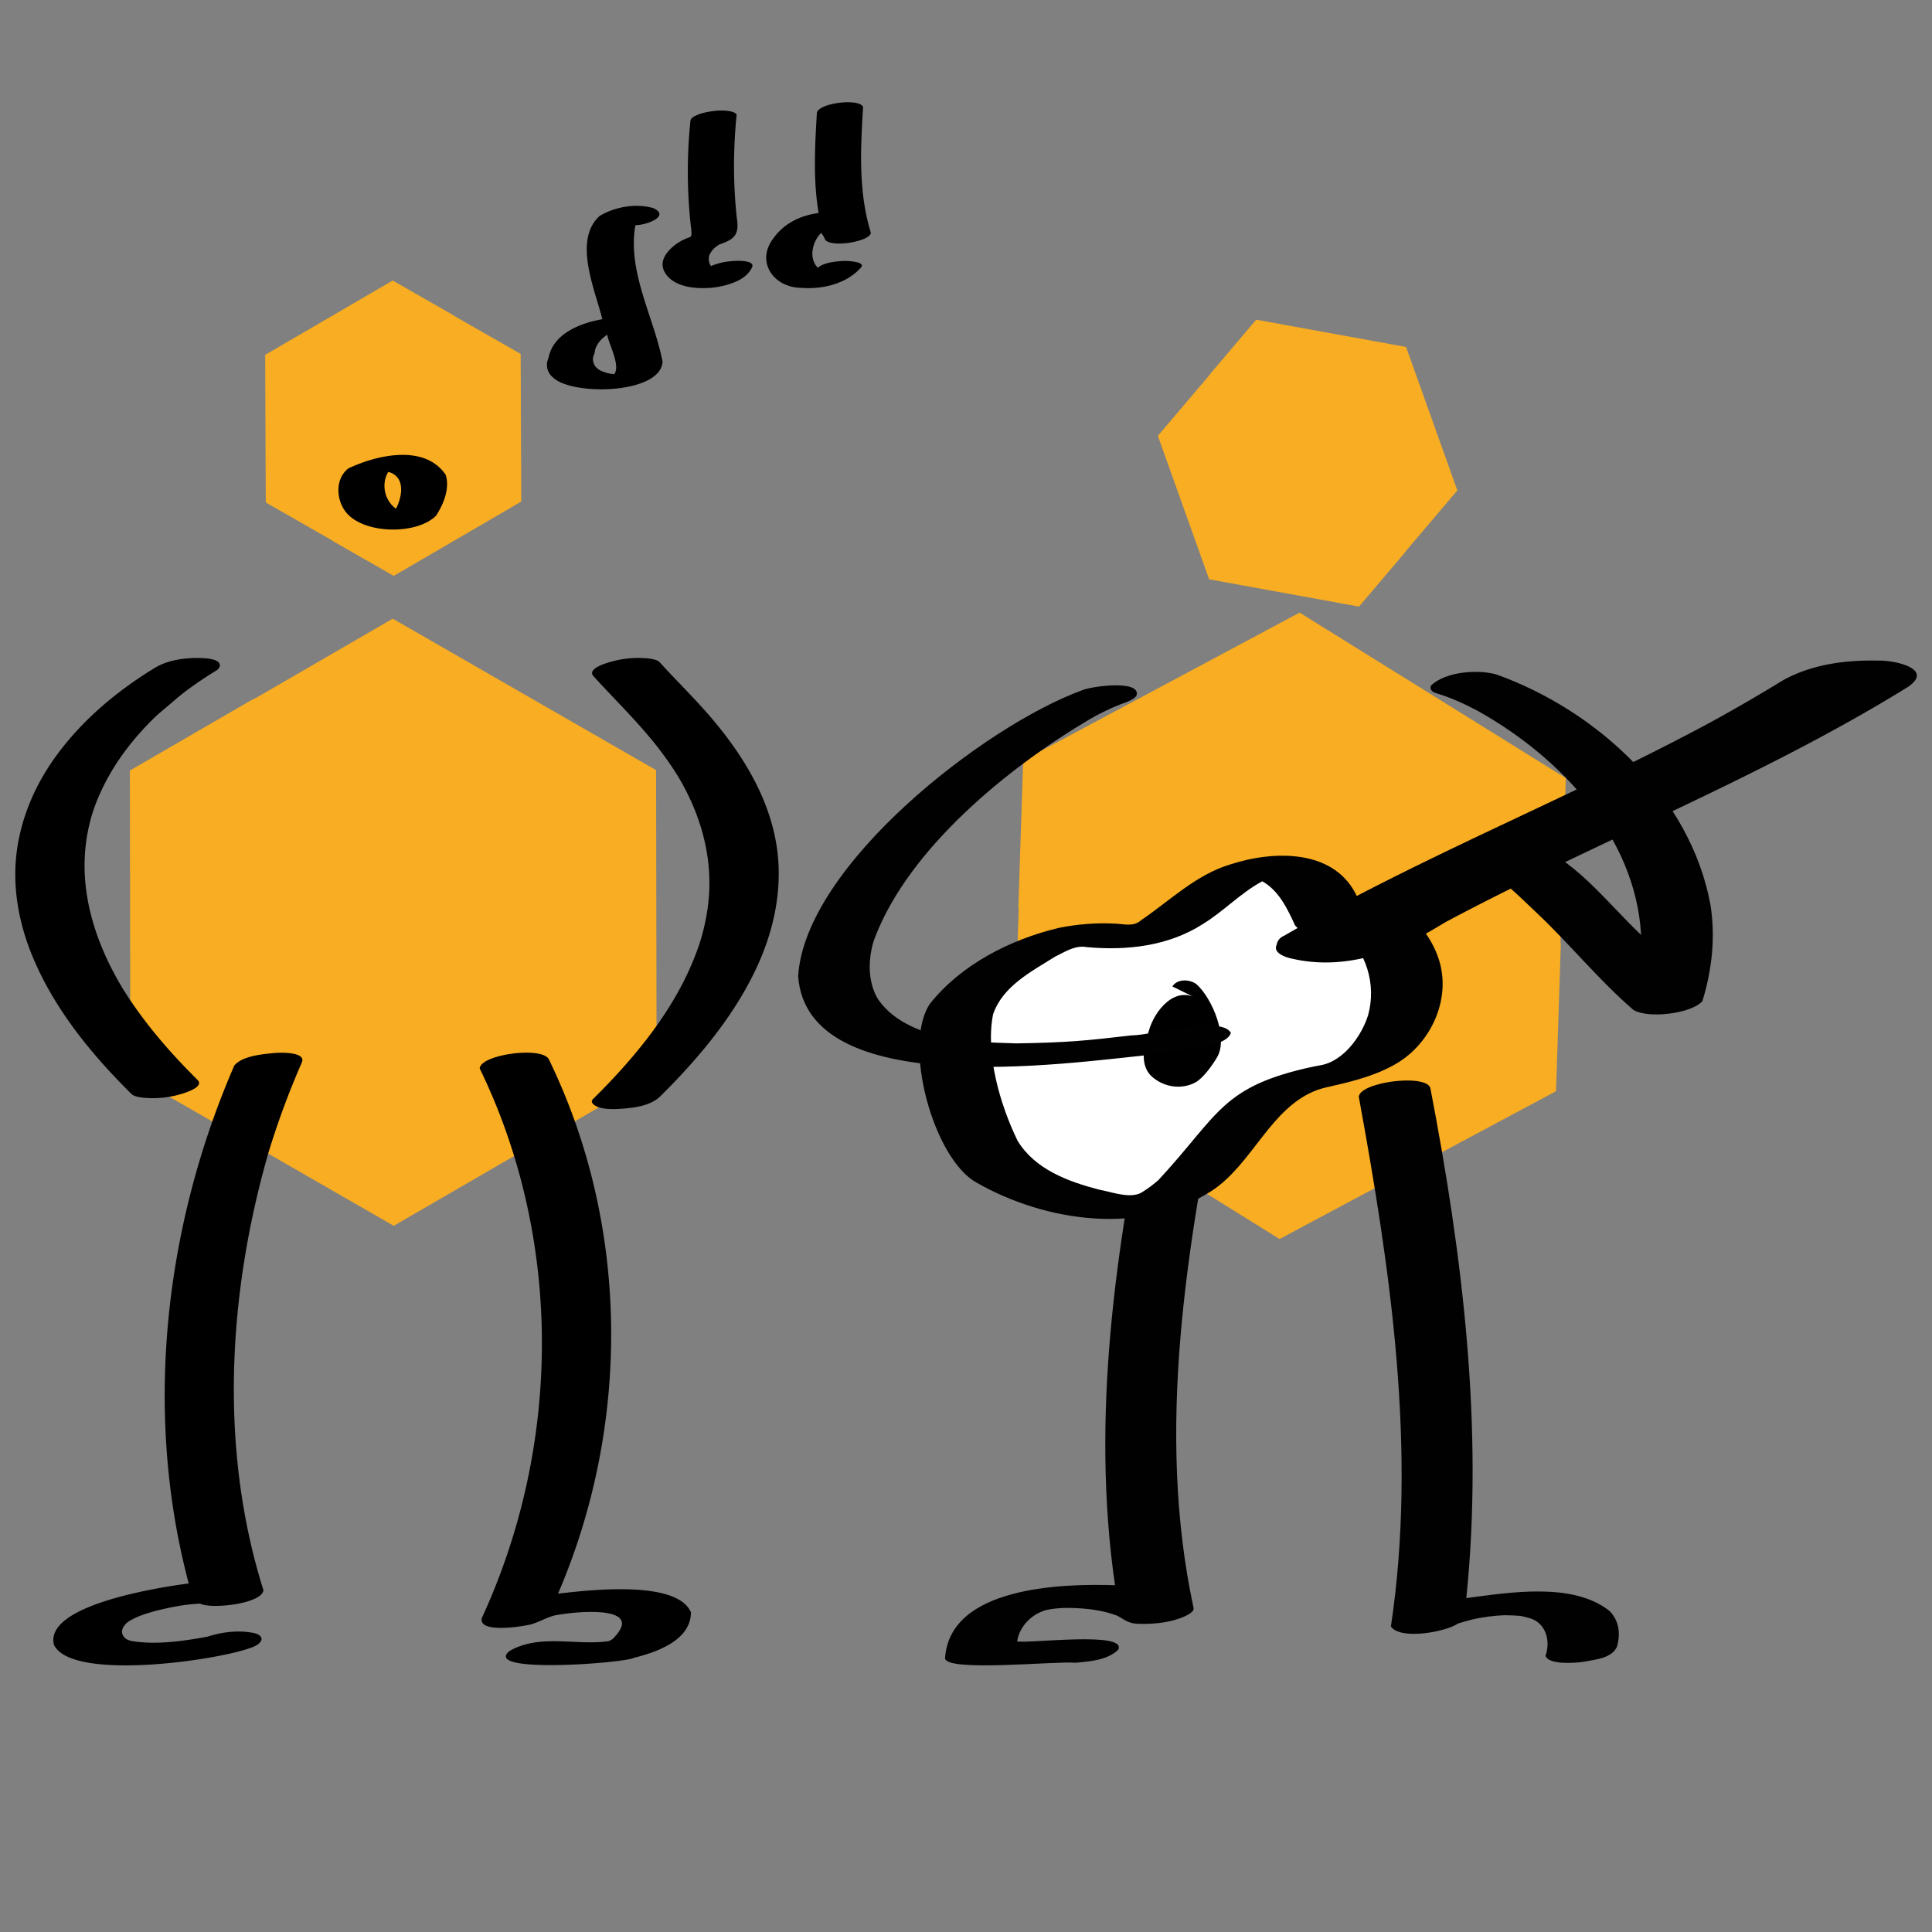 <svg xmlns="http://www.w3.org/2000/svg" version="1.1" viewBox="0 0 1920 1920"><rect x="0" y="0" width="1920" height="1920" fill="#808080" stroke="none"/><path fill="#010101" d="M1214.193 1064.952c-5.209-13.967-68.562-5.979-71.044 9.069-34.377 163.91-59.268 334.29-35.07 501.348-53.558-1.767-164.197 1.624-168.892 72.503.566 14.106 111.053 2.634 129.372 4.546 14.071-1.199 32.195-2.527 42.748-13.023 9.051-18.55-88.16-5.92-100.48-8.197 1.874-12.804 11.255-23.755 22.908-29.026 2.443-1.105 4.394-1.787 5.881-2.125 5.271-1.197 10.654-1.726 16.043-2.006 2.706-.141 6.708-.113 9.102-.062 15.223.323 31.388 2.278 45.6 7.708 9.416 5.224 11.49 8.157 23.462 8.1 14.411.173 29.508-1.4 42.834-7.16 2.75-1.35 10.647-4.652 9.442-8.864-37.652-175.563-6.706-359.093 28.094-532.811Z"/><path fill="#f8ad22" d="m1016.798 755.685 274.73-146.885 264.571 164.491-5.24 160.718c-.056 1.715.059 3.393.252 5.047l-4.742 145.39-274.73 146.884-264.577-164.492 5.24-160.722c.055-1.7-.058-3.364-.249-5.004l4.745-145.427ZM1350.557 602.845 1201.626 575.7l-50.955-142.555 50.57-59.57a16.381 16.381 0 0 0 1.43-1.997l45.747-53.888 148.932 27.145 50.956 142.556-50.571 59.573c-.535.63-.995 1.297-1.418 1.979l-45.76 53.902Z"/><path fill="#010101" d="M1599.327 1600.796c-36.447-28.7-98.917-18.29-142.127-12.635 17.43-169.306-3.766-340.78-35.779-507.174-5.36-14.156-70.327-5.49-71.047 9.07 31.562 172.29 58.106 351.82 31.881 526.33 9.4 13.68 54.331 5.535 66.733-2.963 2.937-1.005 12.806-3.719 14.764-4.162 10.13-2.291 20.533-3.571 30.875-4.067 1.273-.06 14.613.206 18.108 1.009.857.197 6.996 1.785 7.488 1.928 15.98 4.64 20.968 22.47 15.711 37.337 2.653 9.192 29.3 7.223 36.884 6.122 11.595-2.309 28.671-3.063 34.163-15.192 3.563-12.819 2.183-25.842-7.654-35.603Z"/><path fill="#fff" d="M1343.524 903.581c30.456 11.46 52.795 41.914 54.58 74.406 1.784 32.492-17.086 65.208-46.105 79.934-24.36 12.363-53.473 12.378-78.053 24.3-48.521 23.537-68.09 87.072-117.317 109.096-31.169 13.945-67.45 7.954-100.288-1.41-26.277-7.493-53.167-17.77-71.097-38.388-17.593-20.23-24.115-47.525-30.067-73.665-5.787-25.413-11.306-53.305.544-76.519 7.622-14.93 21.417-25.623 35.15-35.237 27.03-18.92 57.26-36.197 90.245-36.927 16.168-.358 32.406 3.312 48.426 1.097 29.156-4.03 51.78-26.267 75.234-44.049l46.73-24.024 34.722 5.202c18.113 9.258 27.796 29.08 36.253 47.581l21.043-11.397Z"/><path fill="#010101" d="M1431.14 957.688c-9.413-35.36-43.348-69.554-81.973-65.45-21.488-48.765-82.611-47.402-126.114-33.319-34.639 10.379-59.927 35.778-89.072 55.62-7.582 6.901-17.186 3.553-26.404 3.33-18.682-.964-37.358.633-55.683 4.33-47.732 11.44-96.661 36.243-127.545 75.099-27.994 40.449 3.327 154.55 46.227 178.012 68.714 39.234 164.06 52.739 233.399 8.287 40.933-26.673 58.582-83.466 105.514-100.543 1.947-.708 6.016-1.824 6.568-1.951 23.524-5.415 47.31-10.625 68.614-22.401 35.121-18.822 56.647-61.85 46.469-101.014Zm-71.572 51.308c-4.226 13.553-13.041 27.61-22.862 36.616-6.333 5.833-13.747 10.596-22.074 12.556-2.074.488-6.184 1.11-8.74 1.655-92.198 19.672-93.641 46.991-154.47 112.726-4.735 4.127-9.67 8.017-15.007 11.342-.498.31-2.648 1.798-4.623 2.498-11.808 4.181-27.778-2.053-39.586-4.149-30.78-8.027-63.611-20.071-80.96-48.593-17.346-35.644-32.101-86.06-24.37-125.498 9.519-28.171 37.963-42.512 61.691-57.48.527-.332 1.526-.757 2.042-1.017 9.17-4.627 18.717-10.416 29.286-8.421 39.682 3.666 81.299-.946 115.473-22.93 20.746-12.654 37.577-30.973 59.053-42.478 16.494 9.24 24.968 27.186 32.538 43.69 8.71 11.649 33 6.364 45.697 4.704 25.008 19.873 35.5 54.154 26.912 84.779Z"/><path fill="#010101" d="M1771.045 676.57c-20.663 12.69-41.619 24.887-62.811 36.667a1333.787 1333.787 0 0 1-18.128 9.845c-136.29 72.31-280.172 129.599-413.929 206.813-4.252 1.884-6.725 4.884-7.419 9-4.209 8.374 9.711 12.85 15.995 13.962 46.718 10.688 93.72-3.469 134.589-26.305 5.572-3.114 15.159-9.09 19.852-11.583 151.064-80.225 311.563-142.283 457.286-232.549 25.904-18.163-14.659-26.326-29.21-25.905-32.82-.829-67.326 3.62-96.225 20.055Z"/><path d="M1189.839 992.555c-22.296-13.513-42.857 12.146-48.27 32.356-5.486 15.085-8.79 34.464 3.243 45.088 11.741 10.368 29.026 13.153 42.884 5.852 7.947-4.187 17.057-17.138 21.653-24.855 11.774-19.239-4.36-58.844-20.56-73.12-7.29-5.074-18.917-5.045-23.73 2.418l24.78 12.261Z"/><path fill="#010101" d="M1075.751 685.846c-97.49 35.372-275.818 174.515-282.548 284.223 8.74 124.372 265.022 86.834 350.424 78.095 16.604-3.942 75.38-5.12 79.592-21.84-10.505-17.413-78.109 2.618-98.701 2.622-44.81 5.208-63.574 7.188-114.9 7.966-24.863-1.414-104.073 1.738-136.116-42.587-.725-1.002-1.774-2.633-2.363-3.766-8.415-16.203-8.273-35.266-3.696-52.75.422-1.61 1.556-4.773 2.128-6.26 34.225-89.06 132.844-169.314 213.917-217.09 1.71-1.007 5.214-2.997 6.859-3.848 5.558-2.877 11.195-5.61 16.93-8.114 3.409-1.488 9.284-3.685 11.75-4.59 4.145-1.519 8.502-3.537 10.443-6.689 4.735-16.182-45.534-9.05-53.719-5.372ZM1699.907 899.602c-19.618-107.915-112.578-193.465-212.983-229.404-18.768-5.15-50.026-2.713-64.604 10.836-2.167 3.78.933 6.639 4.63 7.756 14.662 4.44 27.605 10.245 41.12 17.404-.077-.03.932.51.859.48 81.705 45.739 156.479 124.89 161.959 222.427-35.385-33.475-67.4-78.061-115.31-93.237-16.557-2.388-34.807-.016-50.238 6.416-3.172 1.559-10.021 4.329-9.442 8.865 1.53 5.97 11.15 5.082 15.46 8.817 20.215 12.882 37.553 29.75 54.793 46.267 33.477 31.326 62.437 67.62 97.164 97.46 14.53 8.853 57.467 3.78 68.51-8.745 9.5-31.05 13.101-63.116 8.082-95.342Z"/><path fill="#f8ad22" d="M530.51 1137.974c-1.487.588-2.96 1.254-4.386 2.082l-134.84 78.144-261.733-150.522-.504-301.92 121.974-70.692c1.501-.592 2.986-1.263 4.425-2.098l134.835-78.143 261.73 150.52.504 301.917-122.004 70.712ZM331.798 538.298c-.61-.482-1.25-.939-1.945-1.336l-65.737-37.603-.594-146.718 126.761-73.87 59.467 34.015c.615.487 1.26.947 1.96 1.348l65.736 37.602.595 146.716L391.28 572.32l-59.482-34.023Z"/><path d="M686.64 1602.254c-14.076-32.465-101.997-21.976-132.058-18.508 72.272-168.227 71.357-365.39-8.992-530.67-5.767-13.673-68.275-5.28-68.85 8.79 82.847 170.476 81.23 374.574 2.1 546.081-3.605 14.804 36.001 8.935 43.973 7.3 11.796-1.511 21.298-9.483 33.095-10.653 23.55-3.932 83.966-7.978 54.055 23.029-.132.843-4.281 3.299-5.587 3.414-32.336 4.457-68.302-7.594-98.044 9.738-28.026 23.035 115.131 11.84 123.445 6.811 22.81-5.67 56.816-17.388 56.863-45.332ZM266.971 1144.9a812.316 812.316 0 0 1 32.946-88.922c4.7-10.715-20.535-9.923-25.666-9.635-12.266 1.15-33.303 2.688-41.428 12.62-69.583 160.21-90.33 344.953-45.272 514.641-28.158 3.712-143.72 21.223-133.976 60.879 17.028 36.713 164.144 15.66 197.375 2.433 12.479-4.905 11.927-12.888-1.865-14.608-14.299-2.254-29.27-.16-43.057 4.229-24.007 4.373-50.185 8.253-74.75 4.38-2.473-.389-5.451-1.776-6.03-2.225-6.496-5.038-4.166-11.539 1.049-16.151 1.842-1.629 8.05-4.67 8.196-4.738 5.654-2.611 11.6-4.48 17.573-6.206 3.26-.944 10.592-2.672 15.506-3.705 6.777-1.425 13.613-2.628 20.473-3.386.124-.013 4.428-.425 4.72-.448 2.057-.162 4.117-.28 6.177-.347 10.874 5.632 61.606.231 62.84-13.483-44.216-140.37-35.313-295.072 5.19-435.328ZM442.9 471.848c-20.757-30.684-68.241-19.876-96.713-6.326-12.97 10.132-12.257 30.077-3.087 42.529 16.903 23.023 70.852 23.909 90.284 4.408 7.34-11.32 13.884-27.151 9.515-40.611Zm-57.015-2.858c16.883 4.344 14.317 23.827 7.659 36.522-11.433-7.97-14.923-24.75-7.659-36.522ZM153.89 663.706c-41.865 25.446-80.956 59.328-107.224 101.015-15.705 24.923-26.508 53.231-30.142 82.532-4.296 34.63 2.077 69.577 15.17 101.723 21.51 52.805 58.666 98.353 98.857 138.092 3.496 3.456 12.416 3.927 16.609 4.152 8.65.464 18.232-.405 26.66-2.345 4.2-.967 30.695-7.595 22.423-15.775-28.12-27.804-54.123-57.988-74.903-91.727l1.58 2.589c-26.061-42.715-43.317-92.014-37.88-142.598 1.083-10.073 3.047-20.024 5.785-29.772.345-1.23.887-2.994 1.249-4.097 8.646-26.35 22.961-50.475 40.624-71.794a284.448 284.448 0 0 1 13.495-15.137 306.484 306.484 0 0 1 8.951-8.978c.314-.301 5.898-5.134 7.573-6.53 7.633-6.366 14.972-13.063 22.988-19.019a376.312 376.312 0 0 1 28.968-19.496c3.161-1.921 5.41-5.335 2.454-8.401-3.302-3.425-12.631-4.008-16.609-4.152-15.428-.56-33.165 1.535-46.628 9.718ZM589.897 672.107c22.1 24.31 45.81 46.995 65.801 73.178 5.688 7.449 11.082 15.117 16.112 23.024.82 1.289 2.423 3.9 3.191 5.212 21.108 36.022 32.891 76.697 29.386 118.733-1.205 14.452-4.102 28.698-8.26 42.582l.88-2.903c-19.05 62.458-62.089 115.244-107.811 160.446-3.42 3.381 2.422 6.676 4.486 7.515 6.057 2.462 14.896 2.473 21.18 2.12 13.566-.764 31.218-2.527 41.428-12.62 59.971-59.288 119.69-137.086 117.547-225.928-1.386-57.454-31.152-108.309-67.651-150.883-16.143-18.83-33.926-36.104-50.597-54.443-3.166-3.483-12.771-3.947-16.61-4.153-8.648-.464-18.231.406-26.66 2.346-4.634 1.067-30.25 7.163-22.422 15.774ZM658.45 359.395c-8.624-44.332-34.631-88.092-27.233-134.34.008.06.285-.696.537-1.378 9.336.39 35.353-8.67 17.384-16.905-17.2-4.903-38.052-1.3-53.292 7.876-26.547 24.277-4.466 73.158 2.747 102.577-22.322 3.903-49.018 14.525-53.506 38.595-3.143 6.663-1.404 14.484 4.333 19.148 18.5 18.53 107.255 16.983 109.03-15.573Zm-63.051 8.073c-5.579-3.474-7.915-10.108-4.517-16.403.639-8.018 6.085-14.069 12.543-18.398 1.959 10.03 12.58 29.246 7.633 38.133-.012.02-.329.77-.659.977-.038-.002-.43-.02-.5-.025-3.612-.235-7.17-1.074-10.53-2.41-.808-.32-2.617-1.031-3.97-1.874ZM865.447 231.286c-12.523-40.5-10.224-83.246-7.73-124.999-3.794-9.02-44.283-3.889-45.902 5.86-1.975 33.086-3.821 66.794 1.725 99.514-17.97 2.463-34.407 10.14-45.275 25.639-17.362 23.233.89 48.419 27.636 48.727 21.102 1.763 45.451-3.815 59.803-20.28 5.25-6.022-15.363-6.521-17.11-6.423-7.721.435-19.29 1.29-25.874 6.75-9.342-9.506-5.454-25.716 3.268-34.574 1.486 1.709 2.802 3.678 3.557 5.646 2.954 9.76 45.373 3.347 45.902-5.86Z"/><path d="M730.246 259.295c-5.902.332-11.974 1.063-17.596 2.951-1.62.545-4.002 1.202-6.078 2.18-1.412-1.962-2.297-4.332-2.145-7.75.109-2.46.126-2.356 1.24-4.483 1.176-2.24 2.837-4.35 4.698-6.073-.055.115 2.091-1.579 2.405-1.806.621-.45 1.35-.933 1.867-1.28 1.69-.596 3.386-1.2 5.047-1.866 2.535-1.016 5.203-2.245 7.381-3.9 8.439-6.417 5.534-16.264 4.654-25.418a493.197 493.197 0 0 1-1.935-29.206c-.831-22.764-.044-45.553 2.23-68.215.262-2.613-6.318-3.824-7.344-4.01-5.2-.946-11.305-.678-16.486.055-5.41.764-10.979 1.786-15.97 4.088-2.482 1.145-5.792 2.649-6.101 5.727-2.274 22.662-3.065 45.453-2.23 68.215a493.983 493.983 0 0 0 2.53 35.03c.257 2.375.665 4.772.732 7.163.028.998.125 2.309-.153 3.25.016-.057-.478.856-.834 1.5-3.424 1.25-6.65 2.538-9.863 4.377-9.21 5.271-21.716 16.611-16.697 28.618 4.507 10.78 16.698 15.63 27.511 17.11 14.351 1.965 30.405.285 43.767-5.448 6.915-2.968 13.193-7.44 16.481-14.387 3.35-7.077-13.864-6.605-17.11-6.422Z"/></svg>
